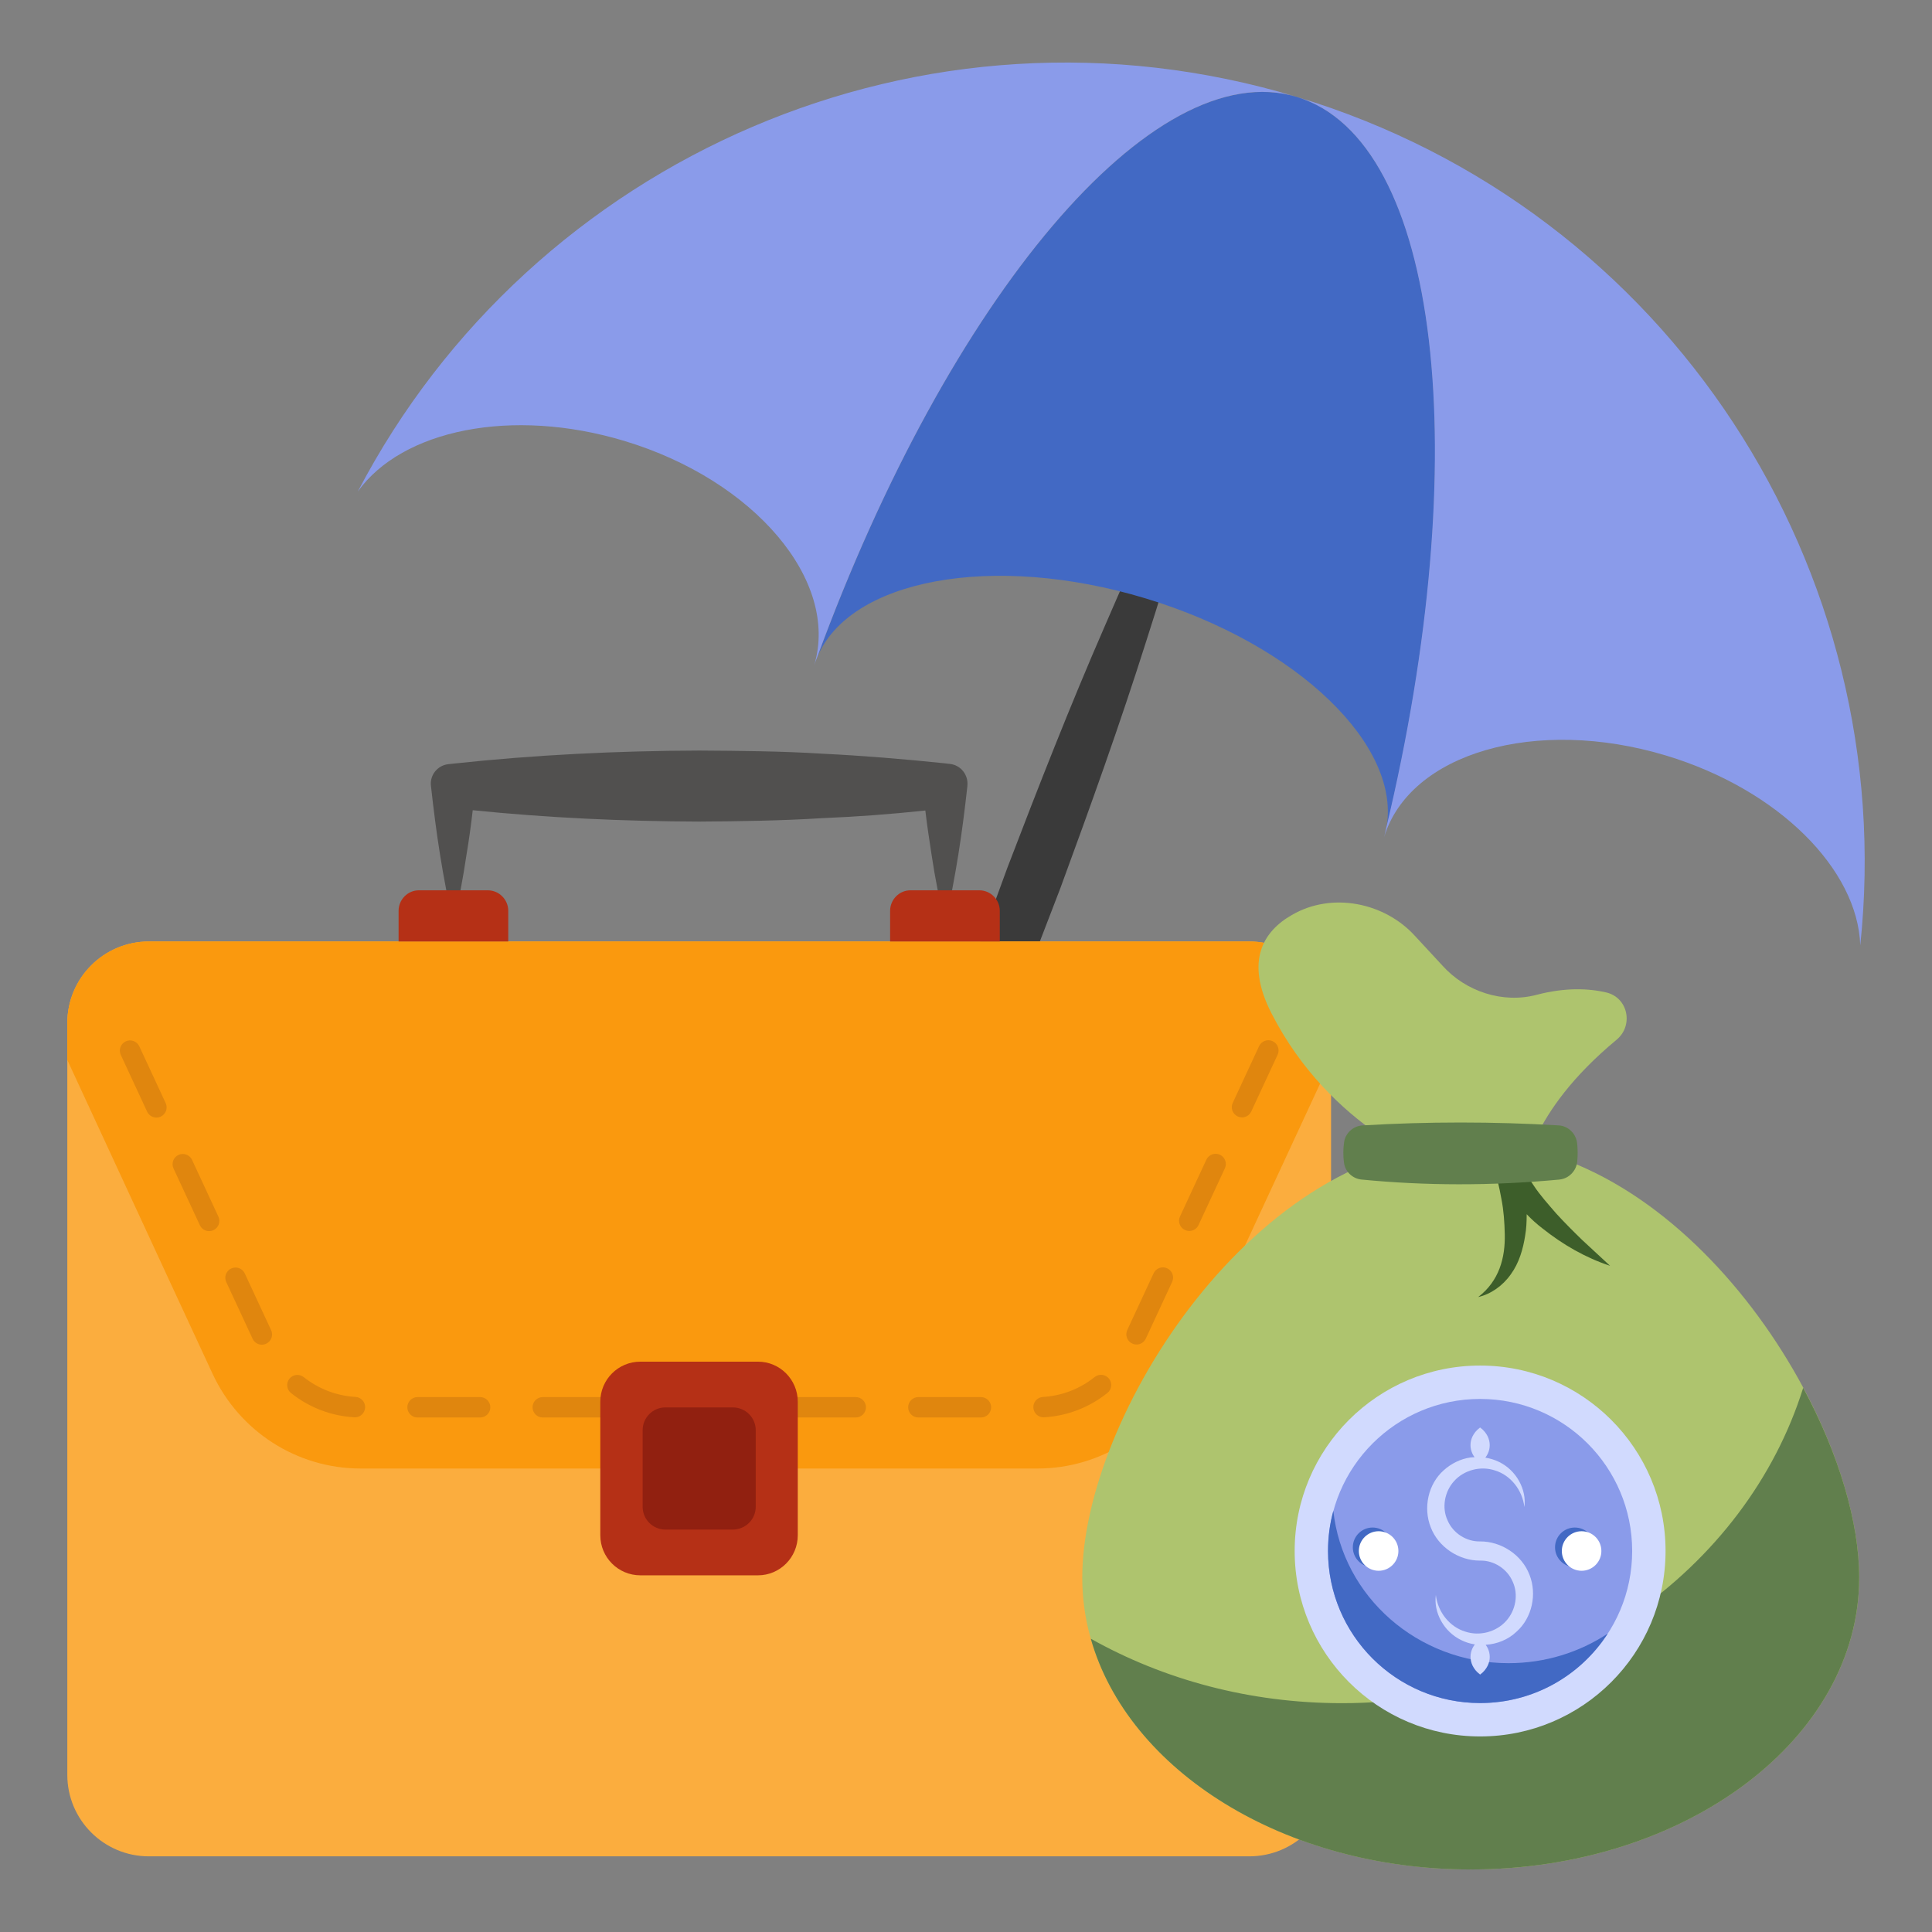 <svg id="Layer_1" enable-background="new 0 0 68 68" viewBox="0 0 68 68" xmlns="http://www.w3.org/2000/svg"><rect x="0" y="0" width="68" height="68" fill="#808080" stroke="none"/><g><path d="m42.826 13.74c-.686 3.005-1.556 5.942-2.491 8.854-.924 2.917-1.957 5.792-3.011 8.659-1.089 2.854-2.202 5.699-3.424 8.504-1.21 2.809-2.487 5.592-3.95 8.307.683-3.007 1.553-5.943 2.489-8.855.924-2.916 1.957-5.792 3.014-8.658 1.092-2.854 2.205-5.699 3.427-8.503 1.211-2.809 2.486-5.593 3.947-8.308z" fill="#3a3a3a"/><g><path d="m34.049 27.657v.01c-.09.81-.19 1.61-.32 2.42-.13.81-.28 1.61-.47 2.42-.19-.811-.35-1.61-.47-2.42-.08-.52-.16-1.04-.22-1.56-1.21.13-2.43.22-3.64.27-1.44.09-2.88.11-4.32.12-2.66-.01-5.32-.13-7.97-.4-.06.52-.13 1.04-.22 1.57-.12.81-.27 1.61-.46 2.42-.19-.811-.34-1.61-.47-2.42-.13-.81-.23-1.61-.32-2.42-.05-.38.23-.73.61-.77l.18-.02c2.88-.31 5.76-.45 8.65-.46 1.44.01 2.88.02 4.32.11 1.44.07 2.89.19 4.33.34l.17.02c.39.04.66.39.62.77z" fill="#51504f"/><g><g><path d="m46.849 36.007v26.46c0 1.59-1.29 2.87-2.88 2.87h-38.73c-1.58 0-2.87-1.28-2.87-2.87v-26.46c0-1.59 1.29-2.87 2.87-2.87h38.73c1.59 0 2.88 1.28 2.88 2.87z" fill="#fbad3e"/><path d="m46.849 36.007v1.3l-5.12 11.04c-.94 2.03-2.97 3.34-5.21 3.34h-23.83c-2.24 0-4.27-1.31-5.21-3.34l-1.41-3.04-3.7-8v-1.3c0-1.59 1.29-2.87 2.87-2.87h38.73c1.59 0 2.88 1.28 2.88 2.87z" fill="#fa990e"/><g><path d="m34.526 49.891h-2.203c-.198 0-.359-.161-.359-.359s.161-.359.359-.359h2.203c.198 0 .359.161.359.359s-.161.359-.359.359zm-4.406 0h-2.204c-.198 0-.359-.161-.359-.359s.161-.359.359-.359h2.204c.198 0 .359.161.359.359s-.161.359-.359.359zm-4.407 0h-2.204c-.198 0-.359-.161-.359-.359s.161-.359.359-.359h2.204c.198 0 .359.161.359.359s-.161.359-.359.359zm-4.407 0h-2.203c-.198 0-.359-.161-.359-.359s.161-.359.359-.359h2.203c.198 0 .359.161.359.359s-.161.359-.359.359zm-4.407 0h-2.203c-.198 0-.359-.161-.359-.359s.161-.359.359-.359h2.203c.198 0 .359.161.359.359s-.161.359-.359.359zm-4.406-.006c-.007 0-.014-0-.021-.001-.814-.046-1.584-.341-2.228-.852-.155-.123-.182-.349-.058-.504.123-.155.349-.181.504-.058.528.418 1.158.659 1.823.697.198.011.349.181.338.379-.011.191-.169.339-.358.339zm24.236-0c-.189 0-.347-.147-.358-.338-.012-.198.139-.368.337-.379.665-.039 1.295-.281 1.821-.701.155-.123.381-.098.504.057.123.155.098.381-.057.504-.643.513-1.413.809-2.227.856-.007.001-.014.001-.021.001zm-27.512-2.556c-.136 0-.265-.077-.326-.208l-.928-1.998c-.083-.18-.005-.393.175-.477.181-.083.393-.005.477.174l.928 1.998c.083.18.005.393-.175.477-.049.023-.1.033-.151.033zm30.785-.007c-.05 0-.102-.011-.151-.033-.18-.084-.258-.297-.175-.477l.928-1.998c.084-.179.297-.258.477-.174.18.084.258.297.175.477l-.928 1.998c-.061.131-.19.208-.326.208zm-32.641-3.99c-.136 0-.265-.077-.326-.208l-.928-1.998c-.083-.18-.005-.393.175-.477.18-.083.393-.005.477.174l.928 1.998c.083.18.005.393-.175.477-.049.023-.1.033-.151.033zm34.497-.007c-.05 0-.102-.011-.151-.033-.18-.083-.258-.297-.175-.477l.928-1.998c.084-.179.297-.258.477-.174.18.084.258.297.175.477l-.928 1.998c-.061.131-.19.208-.326.208zm-36.353-3.99c-.136 0-.265-.077-.326-.208l-.928-1.998c-.083-.18-.005-.393.175-.477.18-.083.393-.005.477.175l.928 1.998c.083.18.005.393-.175.477-.049.023-.1.033-.151.033zm38.209-.007c-.05 0-.102-.011-.151-.033-.18-.083-.258-.297-.175-.477l.928-1.998c.084-.179.297-.258.477-.174.18.084.258.297.175.477l-.928 1.998c-.061.131-.19.208-.326.208z" fill="#e0860e"/></g><g fill="#b53016"><path d="m35.189 32.056v1.08h-3.86v-1.08c0-.39.32-.72.71-.72h2.43c.4-0.0.72.33.72.72z"/><path d="m17.889 32.056v1.08h-3.86v-1.08c0-.39.32-.72.71-.72h2.43c.4-0.0.72.33.72.72z"/></g></g></g><path d="m28.079 49.336v4.7c0 .78-.63 1.41-1.4 1.41h-4.14c-.78 0-1.41-.63-1.41-1.41v-4.7c0-.78.63-1.41 1.41-1.41h4.14c.77 0 1.4.63 1.4 1.41z" fill="#b53016"/><path d="m26.599 50.336v2.7c0 .44-.36.8-.81.8h-2.37c-.44 0-.8-.36-.8-.8v-2.7c0-.44.36-.8.8-.8h2.37c.45 0 .81.36.81.8z" fill="#912010"/></g><g><path d="m48.786 29.201c.595-2.923-3.103-6.52-8.474-8.142-5.371-1.622-10.434-.671-11.556 2.092 4.645-12.671 11.821-21.269 16.886-19.739 5.074 1.533 6.291 12.666 3.144 25.79z" fill="#4269c4"/><g fill="#8a9bea"><path d="m45.642 3.41c-5.065-1.53-12.242 7.069-16.887 19.74-.034.083-.071.174-.099.268.897-2.971-2.093-6.512-6.672-7.896-3.976-1.201-7.843-.39-9.391 1.78 6.131-11.748 19.905-17.862 33.049-13.892z"/><path d="m45.642 3.41c5.065 1.53 6.282 12.664 3.135 25.787-.017.088-.037.184-.065.278.897-2.971 5.348-4.265 9.928-2.882 3.976 1.201 6.748 4.017 6.835 6.681 1.398-13.177-6.689-25.895-19.833-29.865z"/></g></g><path d="m65.438 55.528c0 5.672-6.122 10.27-13.673 10.27s-13.673-4.598-13.673-10.27 6.122-15.324 13.673-15.324 13.673 9.652 13.673 15.324z" fill="#aec46e"/><path d="m65.437 55.527c0 5.673-6.117 10.272-13.676 10.272-6.569 0-12.055-3.481-13.369-8.122 2.568 1.442 5.597 2.269 8.839 2.269 7.721 0 14.23-4.692 16.235-11.099 1.254 2.329 1.971 4.735 1.971 6.68z" fill="#617f4d"/><path d="m56.892 36.601c-3.13 2.596-3.247 4.773-3.247 4.773l-3.052-.326s-3.743-1.278-5.843-5.386c-.939-1.839-.287-2.882.717-3.456 1.408-.822 3.26-.444 4.33.73l.978 1.056c.808.9 2.113 1.344 3.325 1.018 1.004-.261 1.826-.222 2.439-.078.769.183.965 1.174.352 1.669z" fill="#aec46e"/><path d="m56.669 44.552c-.862-.284-1.66-.743-2.385-1.321-.193-.147-.376-.312-.55-.495 0 .257-.009.504-.055.761-.073.468-.211.954-.505 1.357-.284.404-.706.697-1.147.798.743-.569.954-1.385.936-2.21-.009-.413-.037-.835-.119-1.248-.073-.412-.174-.834-.294-1.211 0 0 0 0 0-.009 0-.009-.009-.009-.009-.019l.88-.266v.018c0 .009.009.018.018.037.092.284.321.66.541.981.229.348.514.661.789.981.293.321.596.624.917.936z" fill="#3d5e2a"/><path d="m54.886 41.517c-2.413.226-4.732.217-6.966-.001-.315-.031-.574-.277-.616-.591-.032-.237-.03-.477.003-.72.045-.324.32-.574.646-.594 2.302-.137 4.605-.137 6.907-.001.343.02.616.296.651.637.022.213.023.423.003.632-.032.333-.295.606-.629.637z" fill="#617f4d"/><g><g><g><g><g><g><g><g><circle cx="52.095" cy="54.59" fill="#d1dafe" r="6.527"/><circle cx="52.095" cy="54.59" fill="#8a9bea" r="5.352"/><path d="m46.741 54.591c0 2.954 2.397 5.351 5.355 5.351 1.884 0 3.54-.972 4.49-2.444-.993.655-2.196 1.04-3.489 1.04-3.206 0-5.843-2.35-6.168-5.364-.124.449-.188.924-.188 1.417z" fill="#4269c4"/></g></g></g><circle cx="55.428" cy="54.46" fill="#4269c4" r=".696"/><circle cx="48.311" cy="54.46" fill="#4269c4" r=".696"/><circle cx="55.667" cy="54.59" fill="#fff" r=".696"/><g><circle cx="48.523" cy="54.59" fill="#fff" r=".696"/></g></g></g><path d="m53.831 55.424c-.265-.697-.992-1.176-1.736-1.171-.485.011-.956-.292-1.145-.74-.208-.443-.112-1.01.232-1.386.339-.379.925-.548 1.447-.368.527.162.953.671 1.024 1.286.085-.616-.281-1.296-.896-1.592-.15-.073-.312-.122-.478-.148.032-.043.058-.086.081-.129.05-.103.073-.207.073-.311 0-.103-.023-.207-.072-.311-.054-.103-.124-.207-.266-.311-.142.104-.212.207-.266.311-.05.104-.073.207-.072.311 0.0.104.024.207.073.311.02.038.043.076.07.113-.05.003-.099.003-.149.01-.347.05-.677.214-.941.454-.541.48-.727 1.315-.452 2.004.267.697.992 1.176 1.737 1.171.485-.012.956.292 1.146.74.207.443.112 1.01-.233 1.387-.34.379-.926.548-1.448.368-.527-.163-.954-.672-1.023-1.286-.085.616.281 1.296.897 1.591.149.075.31.124.476.15-.032.042-.058.085-.08.128-.05.104-.073.207-.072.311 0.0.104.024.207.073.311.054.104.124.207.265.311.141-.104.211-.207.265-.311.05-.104.073-.207.073-.311 0-.104-.023-.207-.072-.311-.02-.038-.044-.076-.071-.115.397-.025.791-.178 1.089-.464.54-.48.727-1.314.452-2.003z" fill="#d1dafe"/></g></g></g></g></svg>